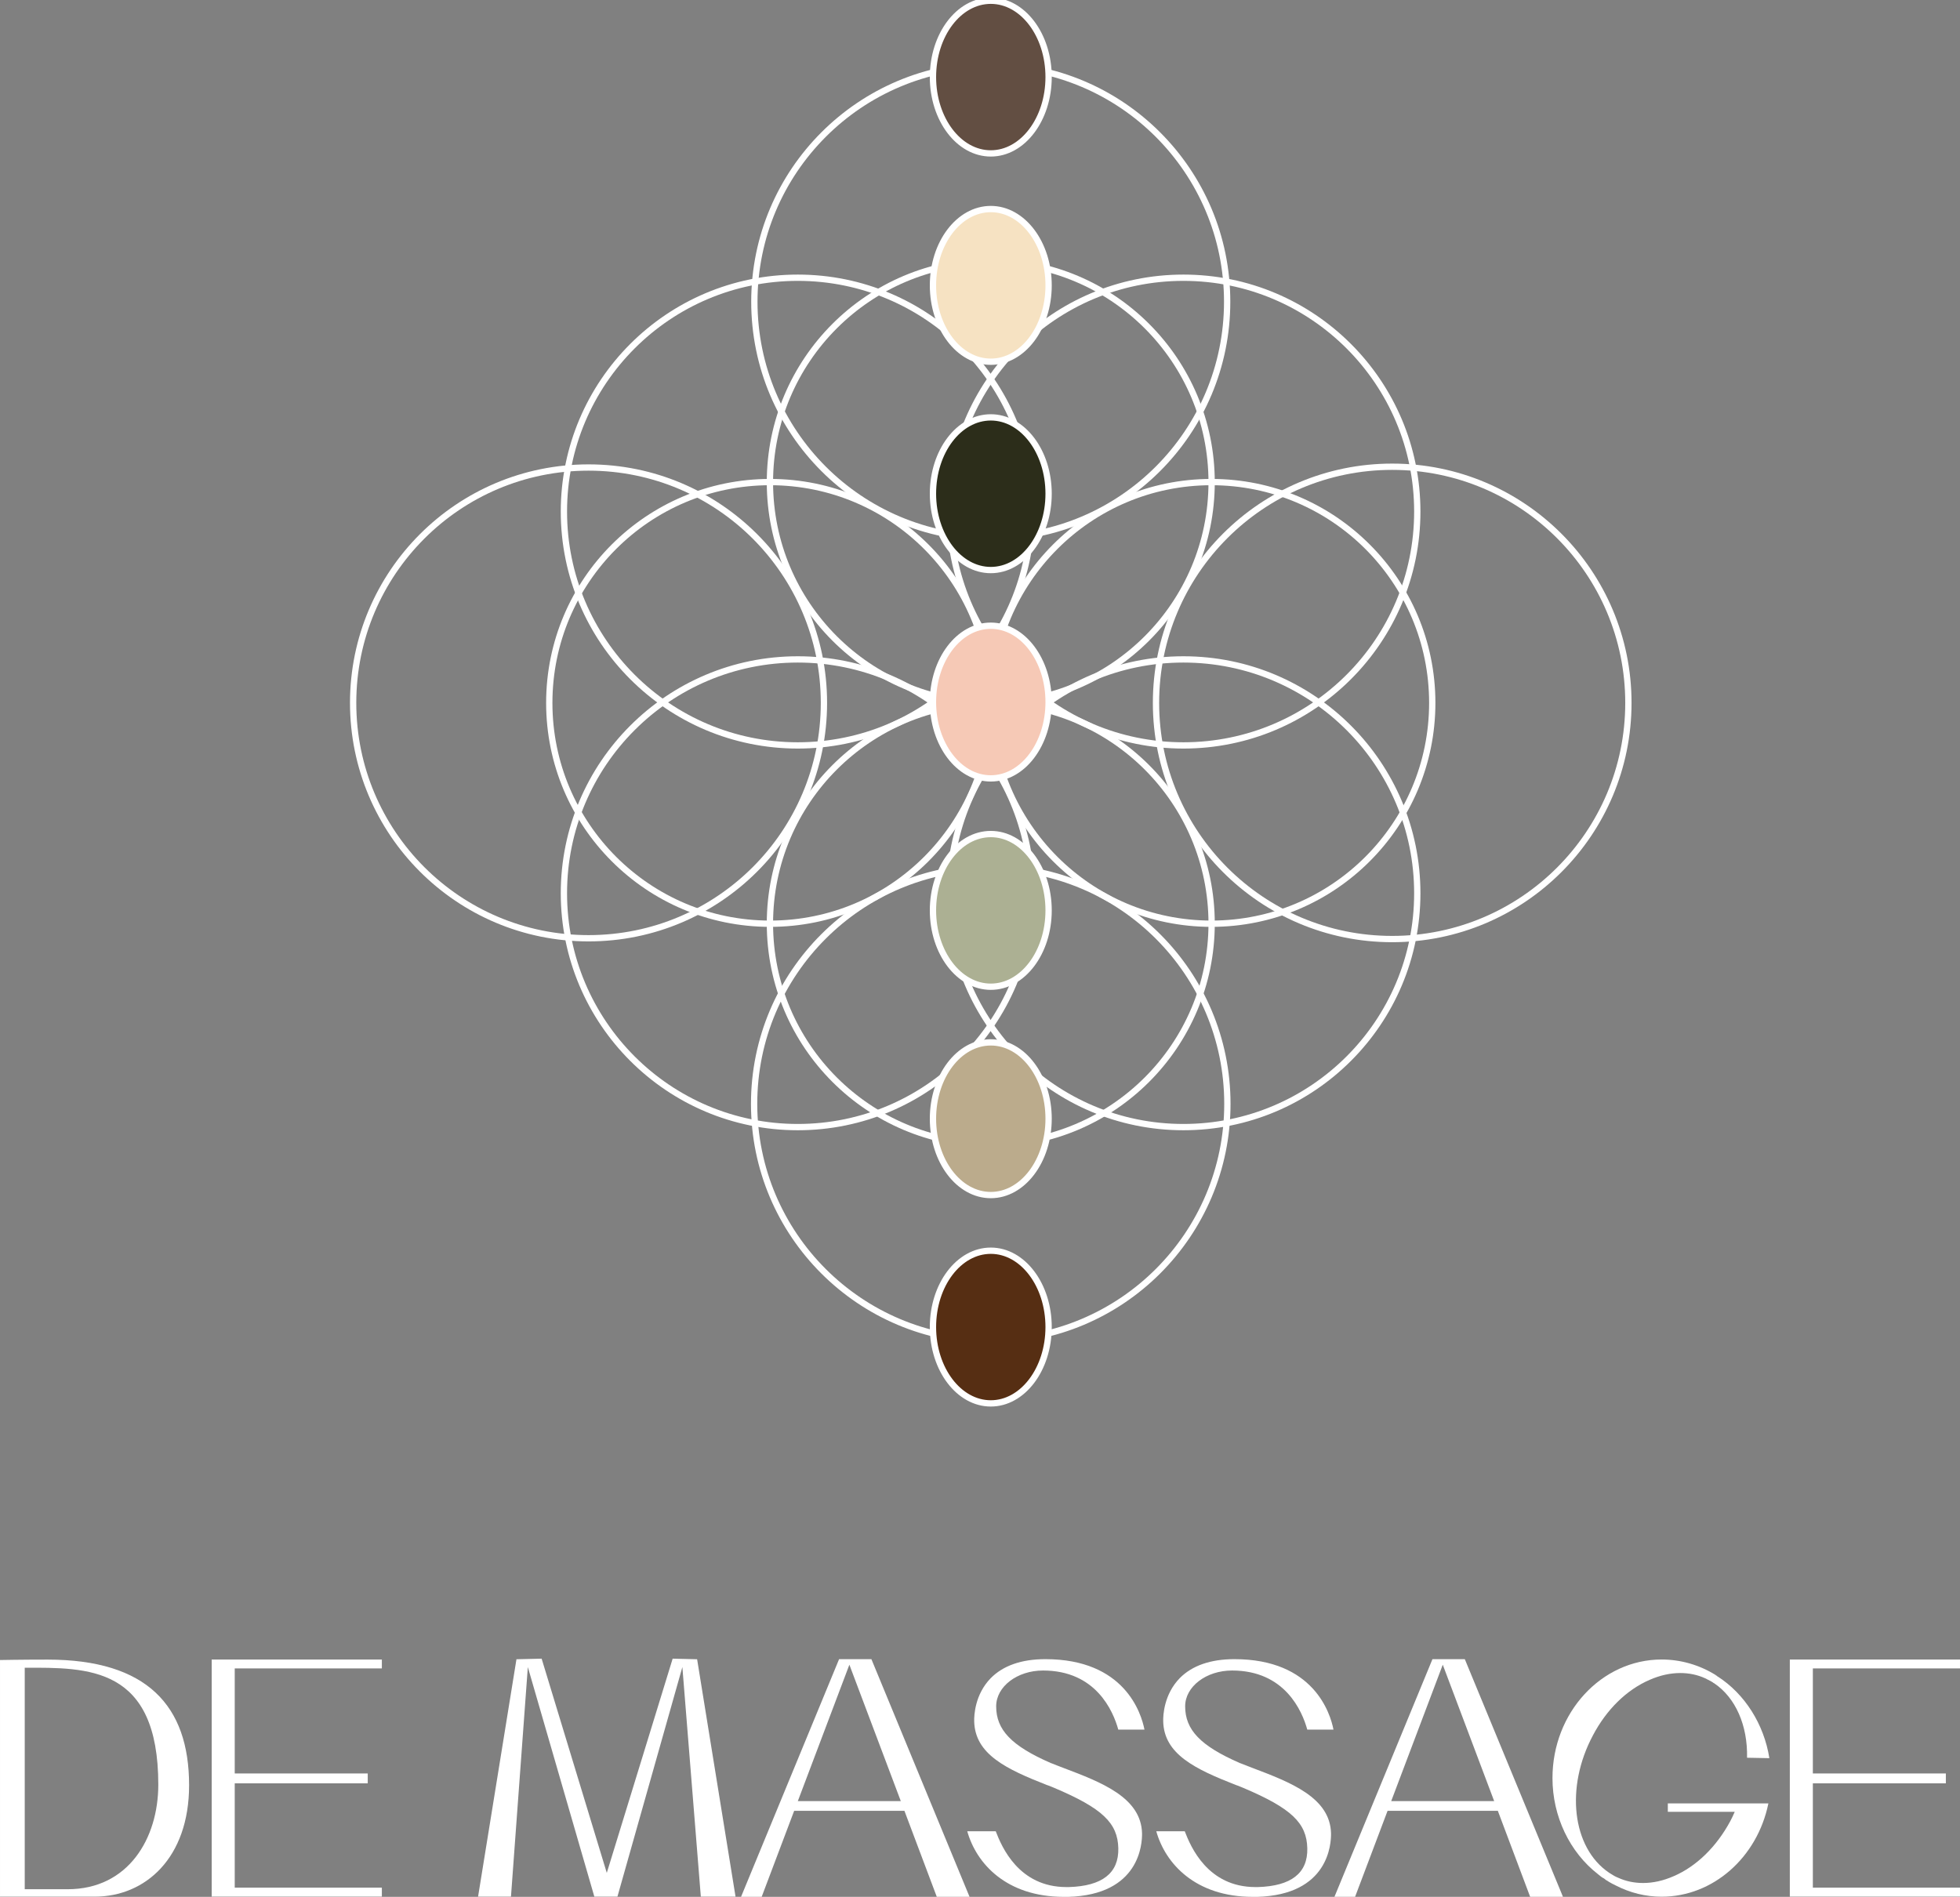 <?xml version="1.0" encoding="UTF-8"?>
<!DOCTYPE svg PUBLIC "-//W3C//DTD SVG 1.1//EN" "http://www.w3.org/Graphics/SVG/1.1/DTD/svg11.dtd">
<!-- Creator: CorelDRAW 2020 (64-Bit) -->
<svg xmlns="http://www.w3.org/2000/svg" xml:space="preserve" width="125.333mm" height="121.313mm" version="1.1" style="shape-rendering:geometricPrecision; text-rendering:geometricPrecision; image-rendering:optimizeQuality; fill-rule:evenodd; clip-rule:evenodd"
viewBox="0 0 13806.98 13364.17"
 xmlns:xlink="http://www.w3.org/1999/xlink"
 xmlns:xodm="http://www.corel.com/coreldraw/odm/2003">
 <rect x="0" y="0" width="13806.98" height="13364.17" fill="#808080" stroke="none"/>
 <defs>
  <style type="text/css">
   <![CDATA[
    .str0 {stroke:white;stroke-width:44.33;stroke-miterlimit:22.926}
    .fil0 {fill:none;fill-rule:nonzero}
    .fil6 {fill:#2C2D1A;fill-rule:nonzero}
    .fil1 {fill:#562E13;fill-rule:nonzero}
    .fil7 {fill:#624E42;fill-rule:nonzero}
    .fil3 {fill:#ACB093;fill-rule:nonzero}
    .fil2 {fill:#BBAB8C;fill-rule:nonzero}
    .fil4 {fill:#F6C9B6;fill-rule:nonzero}
    .fil5 {fill:#F6E2C2;fill-rule:nonzero}
    .fil8 {fill:white;fill-rule:nonzero}
   ]]>
  </style>
 </defs>
 <g id="Layer_x0020_1">
  <path class="fil0 str0" d="M5804.11 4952.22c0,-915.79 -742.32,-1658.37 -1658.23,-1658.37 -915.93,0 -1658.25,742.57 -1658.25,1658.37 0,915.79 742.32,1658.25 1658.25,1658.25 915.91,0 1658.23,-742.45 1658.23,-1658.25z"/>
  <path class="fil0 str0" d="M6980.83 4952.22c0,-859.27 -696.64,-1555.77 -1555.78,-1555.77 -859.4,0 -1555.77,696.5 -1555.77,1555.77 0,859.28 696.37,1555.78 1555.77,1555.78 859.15,0 1555.78,-696.5 1555.78,-1555.78z"/>
  <path class="fil0 str0" d="M10089.38 4952.22c0,-859.27 -696.64,-1555.77 -1555.77,-1555.77 -859.4,0 -1555.78,696.5 -1555.78,1555.77 0,859.28 696.38,1555.78 1555.78,1555.78 859.14,0 1555.77,-696.5 1555.77,-1555.78z"/>
  <path class="fil0 str0" d="M11471.03 4952.22c0,-918.92 -745.05,-1663.85 -1663.85,-1663.85 -918.92,0 -1663.85,744.93 -1663.85,1663.85 0,918.8 744.93,1663.85 1663.85,1663.85 918.8,0 1663.85,-745.05 1663.85,-1663.85z"/>
  <path class="fil0 str0" d="M8644.55 2125.74c0,-919.7 -745.45,-1665.3 -1665.15,-1665.3 -919.85,0 -1665.43,745.59 -1665.43,1665.3 0,919.84 745.58,1665.3 1665.43,1665.3 919.7,0 1665.15,-745.46 1665.15,-1665.3z"/>
  <path class="fil0 str0" d="M8535.17 3397.88c0,-859.27 -696.64,-1555.77 -1555.77,-1555.77 -859.41,0 -1555.78,696.5 -1555.78,1555.77 0,859.28 696.37,1555.78 1555.78,1555.78 859.14,0 1555.77,-696.5 1555.77,-1555.78z"/>
  <path class="fil0 str0" d="M8535.17 6506.56c0,-859.27 -696.64,-1555.77 -1555.77,-1555.77 -859.41,0 -1555.78,696.5 -1555.78,1555.77 0,859.28 696.37,1555.78 1555.78,1555.78 859.14,0 1555.77,-696.5 1555.77,-1555.78z"/>
  <path class="fil0 str0" d="M8646.12 7777c0,-920.62 -746.23,-1666.85 -1666.72,-1666.85 -920.63,0 -1667.12,746.23 -1667.12,1666.85 0,920.63 746.5,1666.99 1667.12,1666.99 920.49,0 1666.72,-746.36 1666.72,-1666.99z"/>
  <path class="fil0 str0" d="M9983.91 3604.25c0,-909.92 -737.48,-1647.54 -1647.54,-1647.54 -909.91,0 -1647.41,737.62 -1647.41,1647.54 0,909.92 737.49,1647.54 1647.41,1647.54 910.05,0 1647.54,-737.62 1647.54,-1647.54z"/>
  <path class="fil0 str0" d="M7267.34 3604.25c0,-909.92 -737.62,-1647.54 -1647.41,-1647.54 -909.92,0 -1647.54,737.62 -1647.54,1647.54 0,909.92 737.62,1647.54 1647.54,1647.54 909.79,0 1647.41,-737.62 1647.41,-1647.54z"/>
  <path class="fil0 str0" d="M9983.91 6293.4c0,-909.91 -737.48,-1647.54 -1647.54,-1647.54 -909.91,0 -1647.41,737.63 -1647.41,1647.54 0,909.92 737.49,1647.54 1647.41,1647.54 910.05,0 1647.54,-737.62 1647.54,-1647.54z"/>
  <path class="fil0 str0" d="M7267.34 6293.4c0,-909.91 -737.62,-1647.54 -1647.41,-1647.54 -909.92,0 -1647.54,737.63 -1647.54,1647.54 0,909.92 737.62,1647.54 1647.54,1647.54 909.79,0 1647.41,-737.62 1647.41,-1647.54z"/>
  <path class="fil1 str0" d="M7386.78 9349.75c0,-297.09 -182.35,-537.91 -407.26,-537.91 -225.03,0 -407.38,240.83 -407.38,537.91 0,297.09 182.35,537.78 407.38,537.78 224.91,0 407.26,-240.69 407.26,-537.78z"/>
  <path class="fil2 str0" d="M7386.78 7881.95c0,-297.09 -182.35,-537.91 -407.26,-537.91 -225.03,0 -407.38,240.83 -407.38,537.91 0,296.95 182.35,537.78 407.38,537.78 224.91,0 407.26,-240.83 407.26,-537.78z"/>
  <path class="fil3 str0" d="M7386.78 6414.14c0,-297.08 -182.35,-537.9 -407.26,-537.9 -225.03,0 -407.38,240.83 -407.38,537.9 0,297.09 182.35,537.78 407.38,537.78 224.91,0 407.26,-240.69 407.26,-537.78z"/>
  <path class="fil4 str0" d="M7386.78 4946.21c0,-296.95 -182.35,-537.78 -407.26,-537.78 -225.03,0 -407.38,240.83 -407.38,537.78 0,297.09 182.35,537.91 407.38,537.91 224.91,0 407.26,-240.83 407.26,-537.91z"/>
  <path class="fil5 str0" d="M7386.78 2010.61c0,-297.08 -182.35,-537.77 -407.26,-537.77 -225.03,0 -407.38,240.69 -407.38,537.77 0,297.09 182.35,537.91 407.38,537.91 224.91,0 407.26,-240.83 407.26,-537.91z"/>
  <path class="fil6 str0" d="M7386.78 3478.42c0,-297.09 -182.35,-537.78 -407.26,-537.78 -225.03,0 -407.38,240.69 -407.38,537.78 0,297.09 182.35,537.91 407.38,537.91 224.91,0 407.26,-240.83 407.26,-537.91z"/>
  <path class="fil7 str0" d="M7386.78 542.95c0,-297.09 -182.35,-537.78 -407.26,-537.78 -225.03,0 -407.38,240.69 -407.38,537.78 0,297.09 182.35,537.91 407.38,537.91 224.91,0 407.26,-240.83 407.26,-537.91z"/>
  <path class="fil8" d="M1332.05 12577.86c0,513.37 -309.23,784.88 -664.52,784.88l-667.53 0 0 -1667.12c0,0 149.19,-3 335.2,-3 698.45,0 996.85,323.32 996.85,885.24zm-216.94 -3.91c0,-836.56 -496.14,-824.95 -940.86,-824.04l0 1560.48 302.57 0c426.18,0 638.15,-356.99 638.28,-736.18l0 -0.25z"/>
  <polygon class="fil8" points="1653.54,11754.88 1653.54,12494.85 2590.49,12494.71 2590.49,12564.42 1653.54,12564.42 1653.54,13299.43 2689.94,13299.43 2689.94,13362.21 1491.16,13362.21 1491.16,11692.09 2689.94,11692.09 2689.94,11754.75 "/>
  <polygon class="fil8" points="5181.36,13362.48 4936.87,13362.48 4806.87,11745.09 4349.5,13362.48 4186.72,13362.48 3718.25,11745.09 3599.48,13362.48 3367.78,13362.48 3638.11,11690.14 3815.49,11685.95 4274.44,13195.4 4738.47,11685.95 4910.76,11690.14 "/>
  <path class="fil8" d="M6829.81 13363.78l-230.78 0 -227.9 -605.65 -776.78 0 -228.82 605.78 -145.27 -0.13 690.5 -1674.03 227.77 0 691.28 1674.03zm-484.26 -674.31l-362.21 -960.83 -363.14 960.83 725.35 0z"/>
  <path class="fil8" d="M8045.03 12917.51c0.91,72.83 -16.45,432.56 -520.03,446.67l-30.28 0c-406.2,0 -617.01,-234.95 -680.97,-462.08l200.63 0c41.77,108.48 161.07,393.16 498.62,393.16l16.19 0c235.08,-6.92 352.69,-98.15 348.64,-273.46 -4.19,-178.44 -112.65,-281.55 -449.02,-424.49 -7.96,-3.26 -15.15,-6.13 -22.19,-9.13 -10.19,-4.18 -21.28,-9.13 -32.38,-12.14 -286.64,-112.39 -505.67,-216.81 -511.54,-447.71 -1.31,-42.42 4.83,-190.44 116.56,-305.05 87.06,-88.23 216.68,-133.79 384.8,-133.79 559.45,0 675.75,382.07 698.07,496.54l-184.43 0c-36.42,-131.7 -158.2,-416.51 -530.08,-416.51 -182.48,0 -330.23,113.42 -330.23,252.31 0,166.17 108.2,278.68 383.88,399.16l0.91 0.91 4.31 0.91c27.28,11.23 54.55,21.27 83.02,32.37 270.58,102.34 549.39,208.85 555.53,462.08l0 0.26z"/>
  <path class="fil8" d="M9376.3 12917.51c0.91,72.83 -16.18,432.56 -519.89,446.67l-30.42 0c-406.07,0 -616.88,-234.95 -680.71,-462.08l200.62 0c41.64,108.48 161.08,393.16 498.36,393.16l16.45 0c234.95,-6.92 352.69,-98.15 348.38,-273.46 -4.18,-178.44 -112.39,-281.55 -448.76,-424.49 -7.96,-3.26 -15.4,-6.13 -22.32,-9.13 -10.05,-4.18 -21.15,-9.13 -32.24,-12.14 -286.9,-112.39 -505.8,-216.81 -511.67,-447.71 -1.3,-42.42 4.96,-190.44 116.43,-305.05 87.06,-88.23 216.94,-133.79 385.06,-133.79 559.19,0 675.75,382.07 697.94,496.54l-184.57 0c-36.41,-131.7 -158.07,-416.51 -529.82,-416.51 -182.47,0 -330.5,113.42 -330.5,252.31 0,166.17 108.47,278.68 384.15,399.16l0.78 0.91 4.18 0.91c27.42,11.23 54.83,21.27 83.28,32.37 270.33,102.34 549.26,208.85 555.26,462.08l0 0.26z"/>
  <path class="fil8" d="M11010.01 13363.78l-231.04 0 -227.64 -605.65 -776.78 0 -228.82 605.78 -145.28 -0.13 690.25 -1674.03 228.04 0 691.4 1674.03 -0.12 0zm-484.53 -674.31l-362.09 -960.83 -363.13 960.83 725.22 0z"/>
  <path class="fil8" d="M11749.06 12705.65l708.13 0c-77.53,381.02 -390.02,657.47 -751.85,657.47 -112.52,0 -222.03,-26.89 -324.23,-79.63 -15.02,-7.04 -31.98,-16.05 -47,-24.93l-8.88 -6c-7.95,-3.91 -15.92,-8.87 -25.84,-17.88 -15,-6.92 -28.84,-18.93 -40.73,-28.85 -201.93,-156.11 -322.4,-409.86 -322.4,-678.36 0,-461.42 345.25,-835.52 768.81,-835.52 134.19,0 265.64,37.86 381.02,109.39l2.08 3 5.88 1.96 0.91 3 3 0.91c193.18,123.36 328.42,338.21 366.14,576.81l-157.16 -3c4.96,-227.77 -80.79,-422.66 -230.91,-524.21 -4.04,-0.91 -7.04,-3.92 -12.01,-7.96 -1.83,-0.91 -3,-0.91 -3.91,-1.96 -1.83,-0.9 -4.04,-3 -5.87,-3.91l-42.95 -21.93c-54.68,-24.8 -113.29,-36.81 -174.91,-36.81 -69.83,0 -142.41,15.93 -215.11,47.78 -161.98,69.7 -304.13,208.98 -399.8,390.93 -196.06,366.14 -147.24,791.78 113.16,967.87 3.14,1.96 7.05,4.05 11.1,7.05 15.92,10.96 33.93,20.89 53.64,28.85 54.7,24.8 113.43,36.81 175.18,36.81 70.61,0 142.14,-15.92 214.85,-47.78 160.15,-68.52 302.3,-207.02 399.93,-388.97 9.79,-17.88 20.75,-41.89 30.81,-64.74l-471.34 -0.13 0 -59.77 0.25 0.52z"/>
  <polygon class="fil8" points="12770.45,11754.88 12770.45,12494.85 13707.38,12494.71 13707.38,12564.42 12770.45,12564.42 12770.45,13299.43 13806.98,13299.43 13806.98,13362.21 12608.2,13362.21 12608.2,11692.09 13806.98,11692.09 13806.98,11754.75 "/>
 </g>
</svg>
